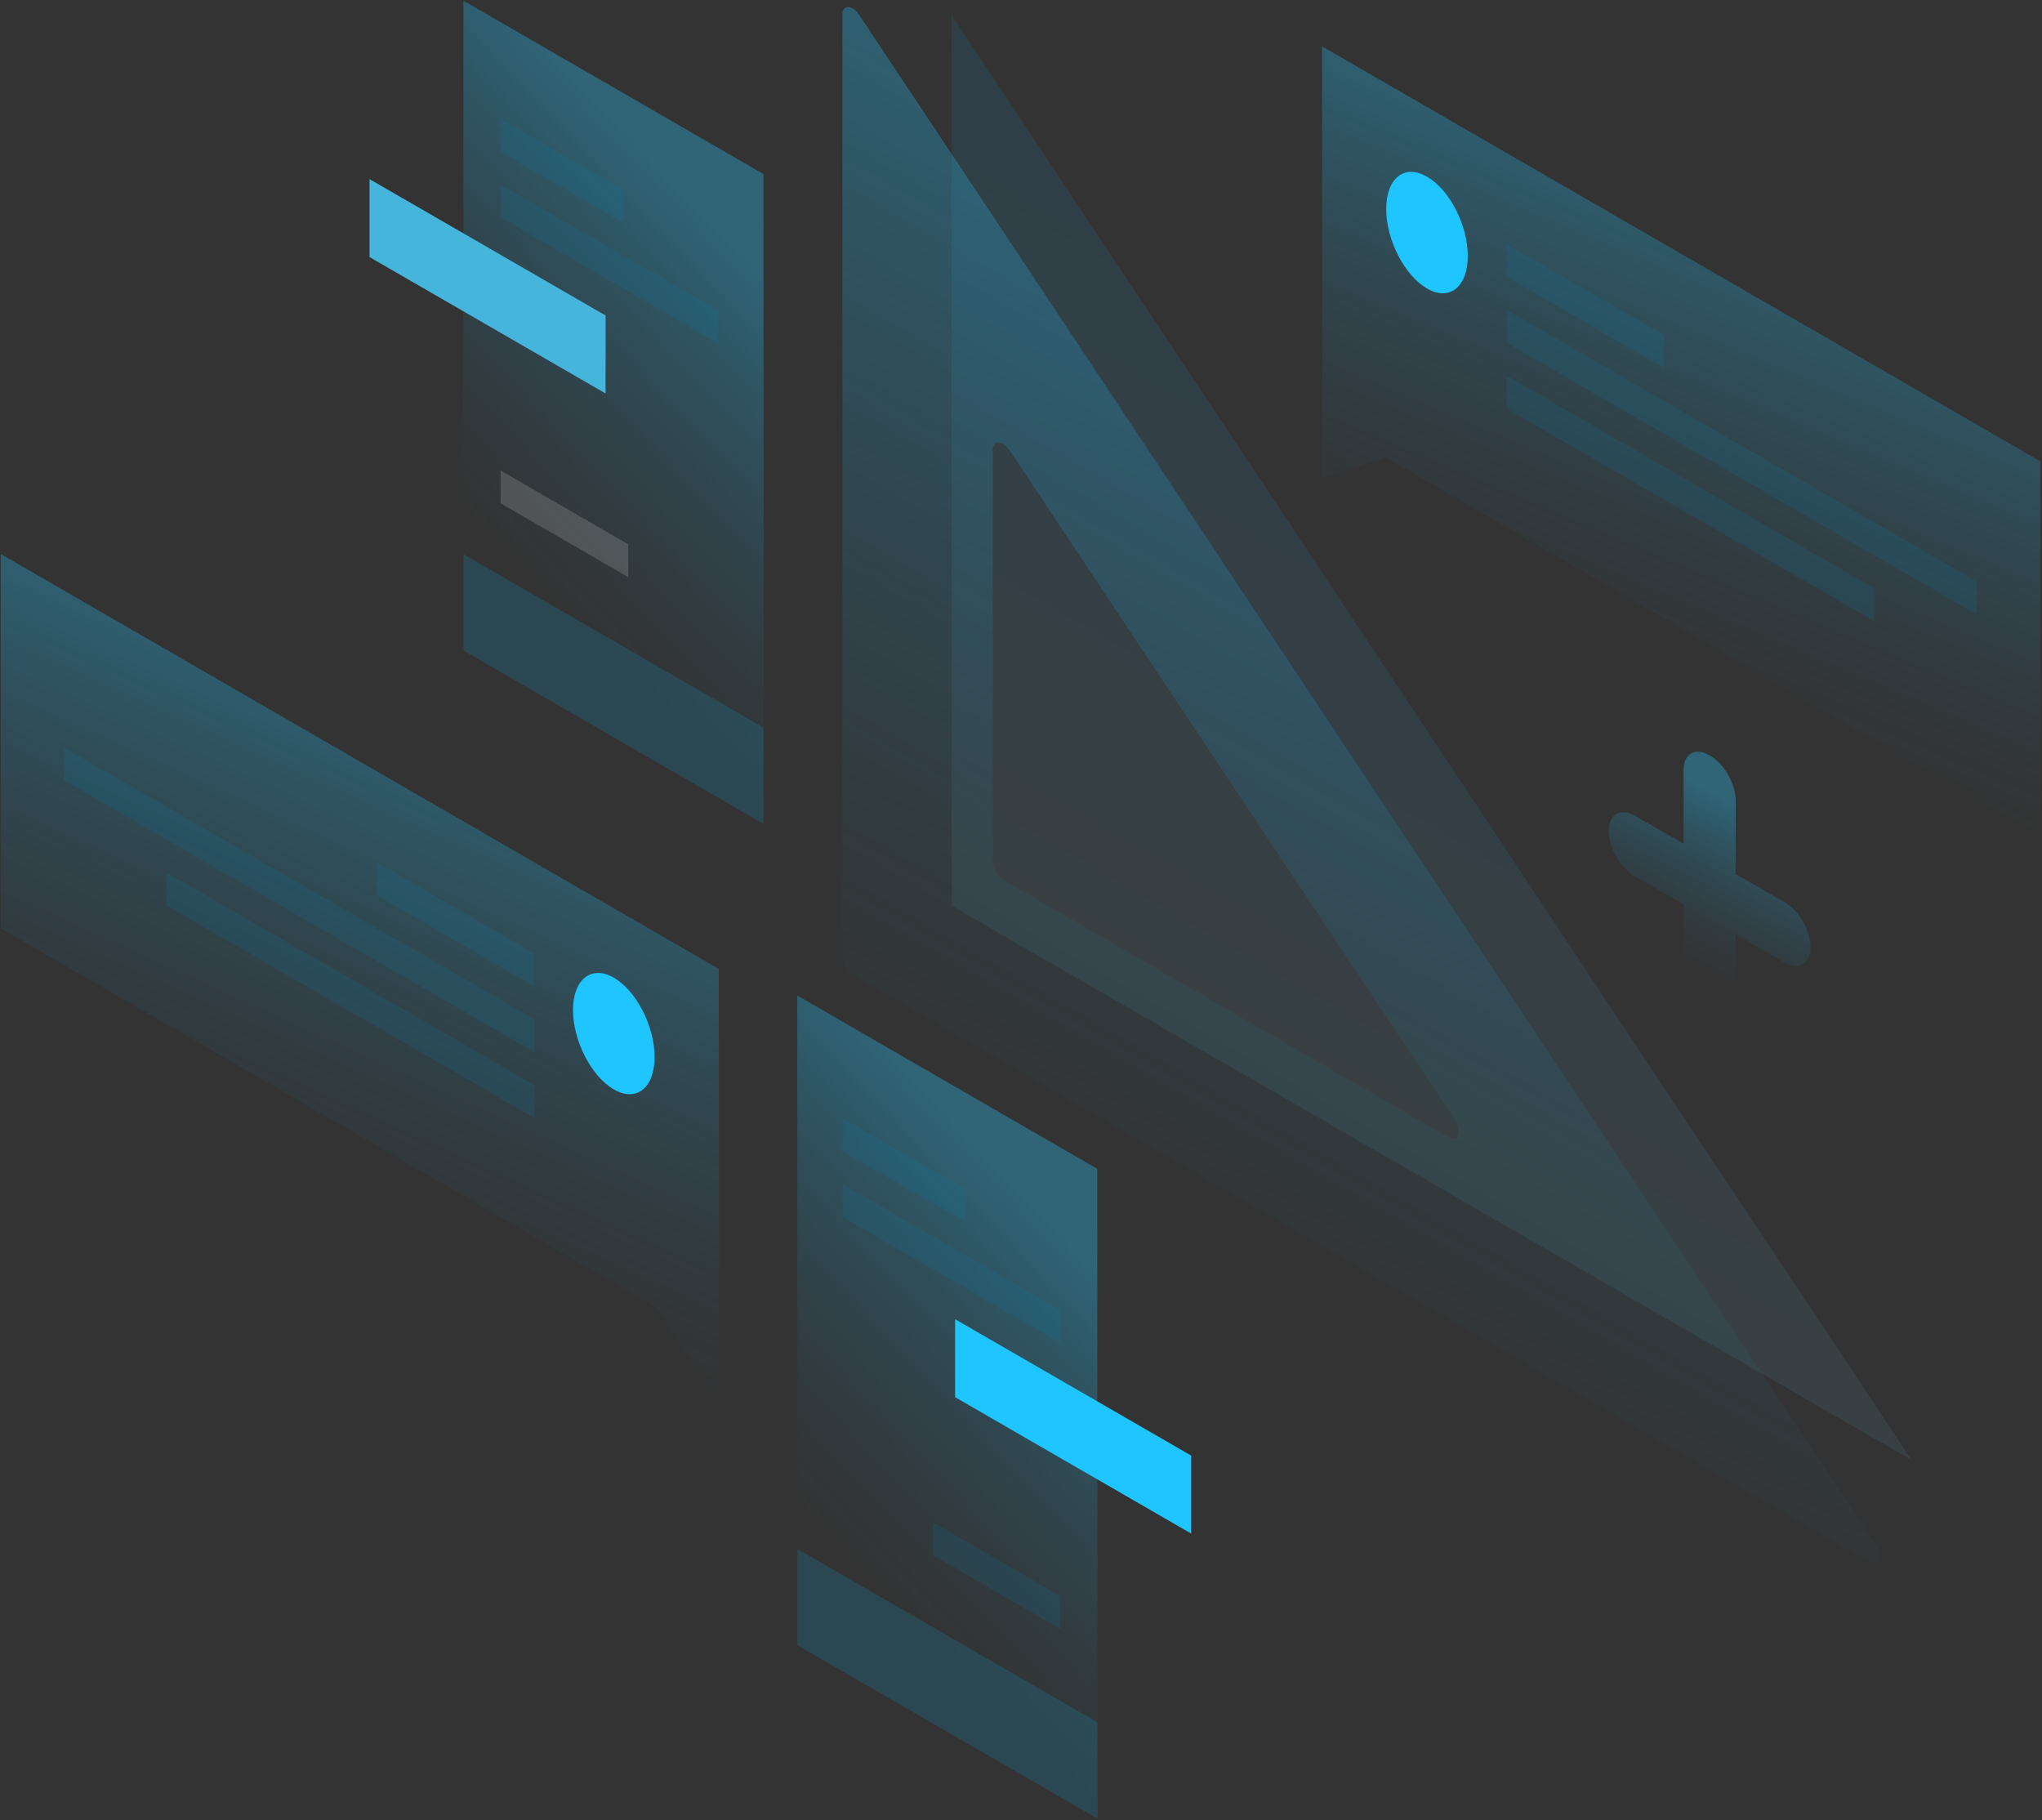 <svg width="846" height="754" viewBox="0 0 846 754" fill="none" xmlns="http://www.w3.org/2000/svg">
<rect x="0" y="0" width="846" height="754" fill="#333333" stroke="none"/>
<path opacity="0.1" d="M394.2 6.1L791.9 604.8L394.3 375.2L394.2 6.1Z" fill="url(#paint0_linear)"/>
<path opacity="0.4" d="M773.9 646.6C778 649 779.8 644.1 776.6 639.3L356 6.2C353.2 1.9 349 1.8 349 6L349.1 396.2C349.1 399 351 402.3 353.4 403.7L773.9 646.6ZM411.3 186.4C411.3 182.2 415.5 182.3 418.3 186.6L602.7 463.8C605.9 468.6 604.1 473.5 600 471.1L415.7 364.6C413.3 363.2 411.4 359.9 411.4 357.1L411.3 186.4Z" fill="url(#paint1_linear)"/>
<path opacity="0.4" d="M547.7 19.2L845.3 191.1V346.2L574 189.4L547.8 198L547.7 19.2Z" fill="url(#paint2_linear)"/>
<path d="M608.1 106.1C608.1 118.9 600.5 124.9 591.2 119.5C581.9 114.1 574.3 99.4 574.3 86.6C574.3 73.8 581.9 67.8 591.2 73.2C600.6 78.6 608.1 93.3 608.1 106.1Z" fill="#1FC5FF"/>
<path opacity="0.15" d="M624.2 101.1L689.4 138.8V152.4L624.2 114.7V101.1Z" fill="#0080AD"/>
<path opacity="0.15" d="M624.2 128.4L818.9 240.9V254.5L624.2 142V128.4Z" fill="#0080AD"/>
<path opacity="0.15" d="M624.2 155.7L776.5 243.7V257.3L624.2 169.3V155.7Z" fill="#0080AD"/>
<path opacity="0.4" d="M297.8 401.4L0.3 229.5V384.6L271.6 541.3L297.9 580.2L297.8 401.4Z" fill="url(#paint3_linear)"/>
<path d="M237.4 418.4C237.4 431.2 245 445.9 254.3 451.3C263.6 456.7 271.2 450.7 271.2 437.9C271.2 425.1 263.6 410.4 254.3 405C245 399.7 237.4 405.7 237.4 418.4Z" fill="#1FC5FF"/>
<path opacity="0.15" d="M221.3 395L156.1 357.3V370.9L221.3 408.6V395Z" fill="#0080AD"/>
<path opacity="0.15" d="M221.4 422.2L26.6 309.7V323.3L221.3 435.8L221.4 422.2Z" fill="#0080AD"/>
<path opacity="0.15" d="M221.4 449.5L69.1 361.5V375.1L221.4 463.1V449.5Z" fill="#0080AD"/>
<path opacity="0.4" d="M192 0.3L316.3 72.1L316.4 341.4L192 269.6V0.3Z" fill="url(#paint4_linear)"/>
<path d="M153.1 74.2L250.9 130.7V163L153.1 106.5V74.2Z" fill="#45B5DC"/>
<path opacity="0.15" d="M192 229.6L316.3 301.4V341.3L192 269.5V229.6Z" fill="#00BDFF"/>
<path opacity="0.15" d="M207.3 49.2L258.3 78.6V92.2L207.3 62.8V49.2Z" fill="#0080AD"/>
<path opacity="0.15" d="M207.4 76.5L297.6 128.6V142.2L207.4 90.1V76.5Z" fill="#0080AD"/>
<path opacity="0.15" d="M260.3 225.5V239.1L207.4 208.5V194.9L260.3 225.5Z" fill="white"/>
<path opacity="0.4" d="M454.6 484.2L330.3 412.4L330.4 681.7L454.7 753.5L454.6 484.2Z" fill="url(#paint5_linear)"/>
<path d="M493.5 603L395.7 546.5V578.8L493.5 635.3V603Z" fill="#1FC5FF"/>
<path opacity="0.15" d="M454.7 713.5L330.4 641.7V681.6L454.7 753.4V713.5Z" fill="#00BDFF"/>
<path opacity="0.15" d="M349.1 463.3L400.1 492.7V506.3L349.1 476.9V463.3Z" fill="#0080AD"/>
<path opacity="0.15" d="M349.1 490.6L439.3 542.7V556.3L349.1 504.2V490.6Z" fill="#0080AD"/>
<path opacity="0.15" d="M386.4 630.6V644.2L439.3 674.8V661.2L386.4 630.6Z" fill="#0080AD"/>
<path opacity="0.4" d="M708.3 312.9C714.3 316.3 719.1 324.7 719.1 331.6V362.1L739.3 373.7C745.3 377.1 750.1 385.5 750.1 392.4C750.1 399.3 745.3 402.1 739.3 398.7L719.1 387.1V417.6C719.1 424.5 714.3 427.3 708.3 423.9C702.3 420.5 697.5 412.1 697.5 405.2V374.7L677.3 363C671.3 359.6 666.5 351.2 666.5 344.2C666.5 337.3 671.3 334.5 677.3 337.9L697.5 349.5V319C697.5 312.2 702.3 309.4 708.3 312.9Z" fill="url(#paint6_linear)"/>
<defs>
<linearGradient id="paint0_linear" x1="683.898" y1="148.249" x2="480.288" y2="500.698" gradientUnits="userSpaceOnUse">
<stop stop-color="#02A4FF"/>
<stop offset="1" stop-color="#7AB3C7"/>
</linearGradient>
<linearGradient id="paint1_linear" x1="662.133" y1="154.568" x2="455.94" y2="511.27" gradientUnits="userSpaceOnUse">
<stop stop-color="#27AEDD"/>
<stop offset="1" stop-color="#217093" stop-opacity="0"/>
</linearGradient>
<linearGradient id="paint2_linear" x1="764.802" y1="96.168" x2="678.124" y2="301.013" gradientUnits="userSpaceOnUse">
<stop stop-color="#27AEDD"/>
<stop offset="0.896" stop-color="#217093" stop-opacity="0"/>
</linearGradient>
<linearGradient id="paint3_linear" x1="217.402" y1="312.046" x2="119.928" y2="526.839" gradientUnits="userSpaceOnUse">
<stop stop-color="#27AEDD"/>
<stop offset="0.896" stop-color="#217093" stop-opacity="0"/>
</linearGradient>
<linearGradient id="paint4_linear" x1="282.751" y1="80.587" x2="156.969" y2="199.708" gradientUnits="userSpaceOnUse">
<stop stop-color="#27AEDD"/>
<stop offset="0.896" stop-color="#217093" stop-opacity="0"/>
</linearGradient>
<linearGradient id="paint5_linear" x1="421.051" y1="492.686" x2="295.269" y2="611.808" gradientUnits="userSpaceOnUse">
<stop stop-color="#27AEDD"/>
<stop offset="0.896" stop-color="#217093" stop-opacity="0"/>
</linearGradient>
<linearGradient id="paint6_linear" x1="727.487" y1="338.211" x2="692.849" y2="404.197" gradientUnits="userSpaceOnUse">
<stop stop-color="#27AEDD"/>
<stop offset="0.896" stop-color="#217093" stop-opacity="0"/>
</linearGradient>
</defs>
</svg>
